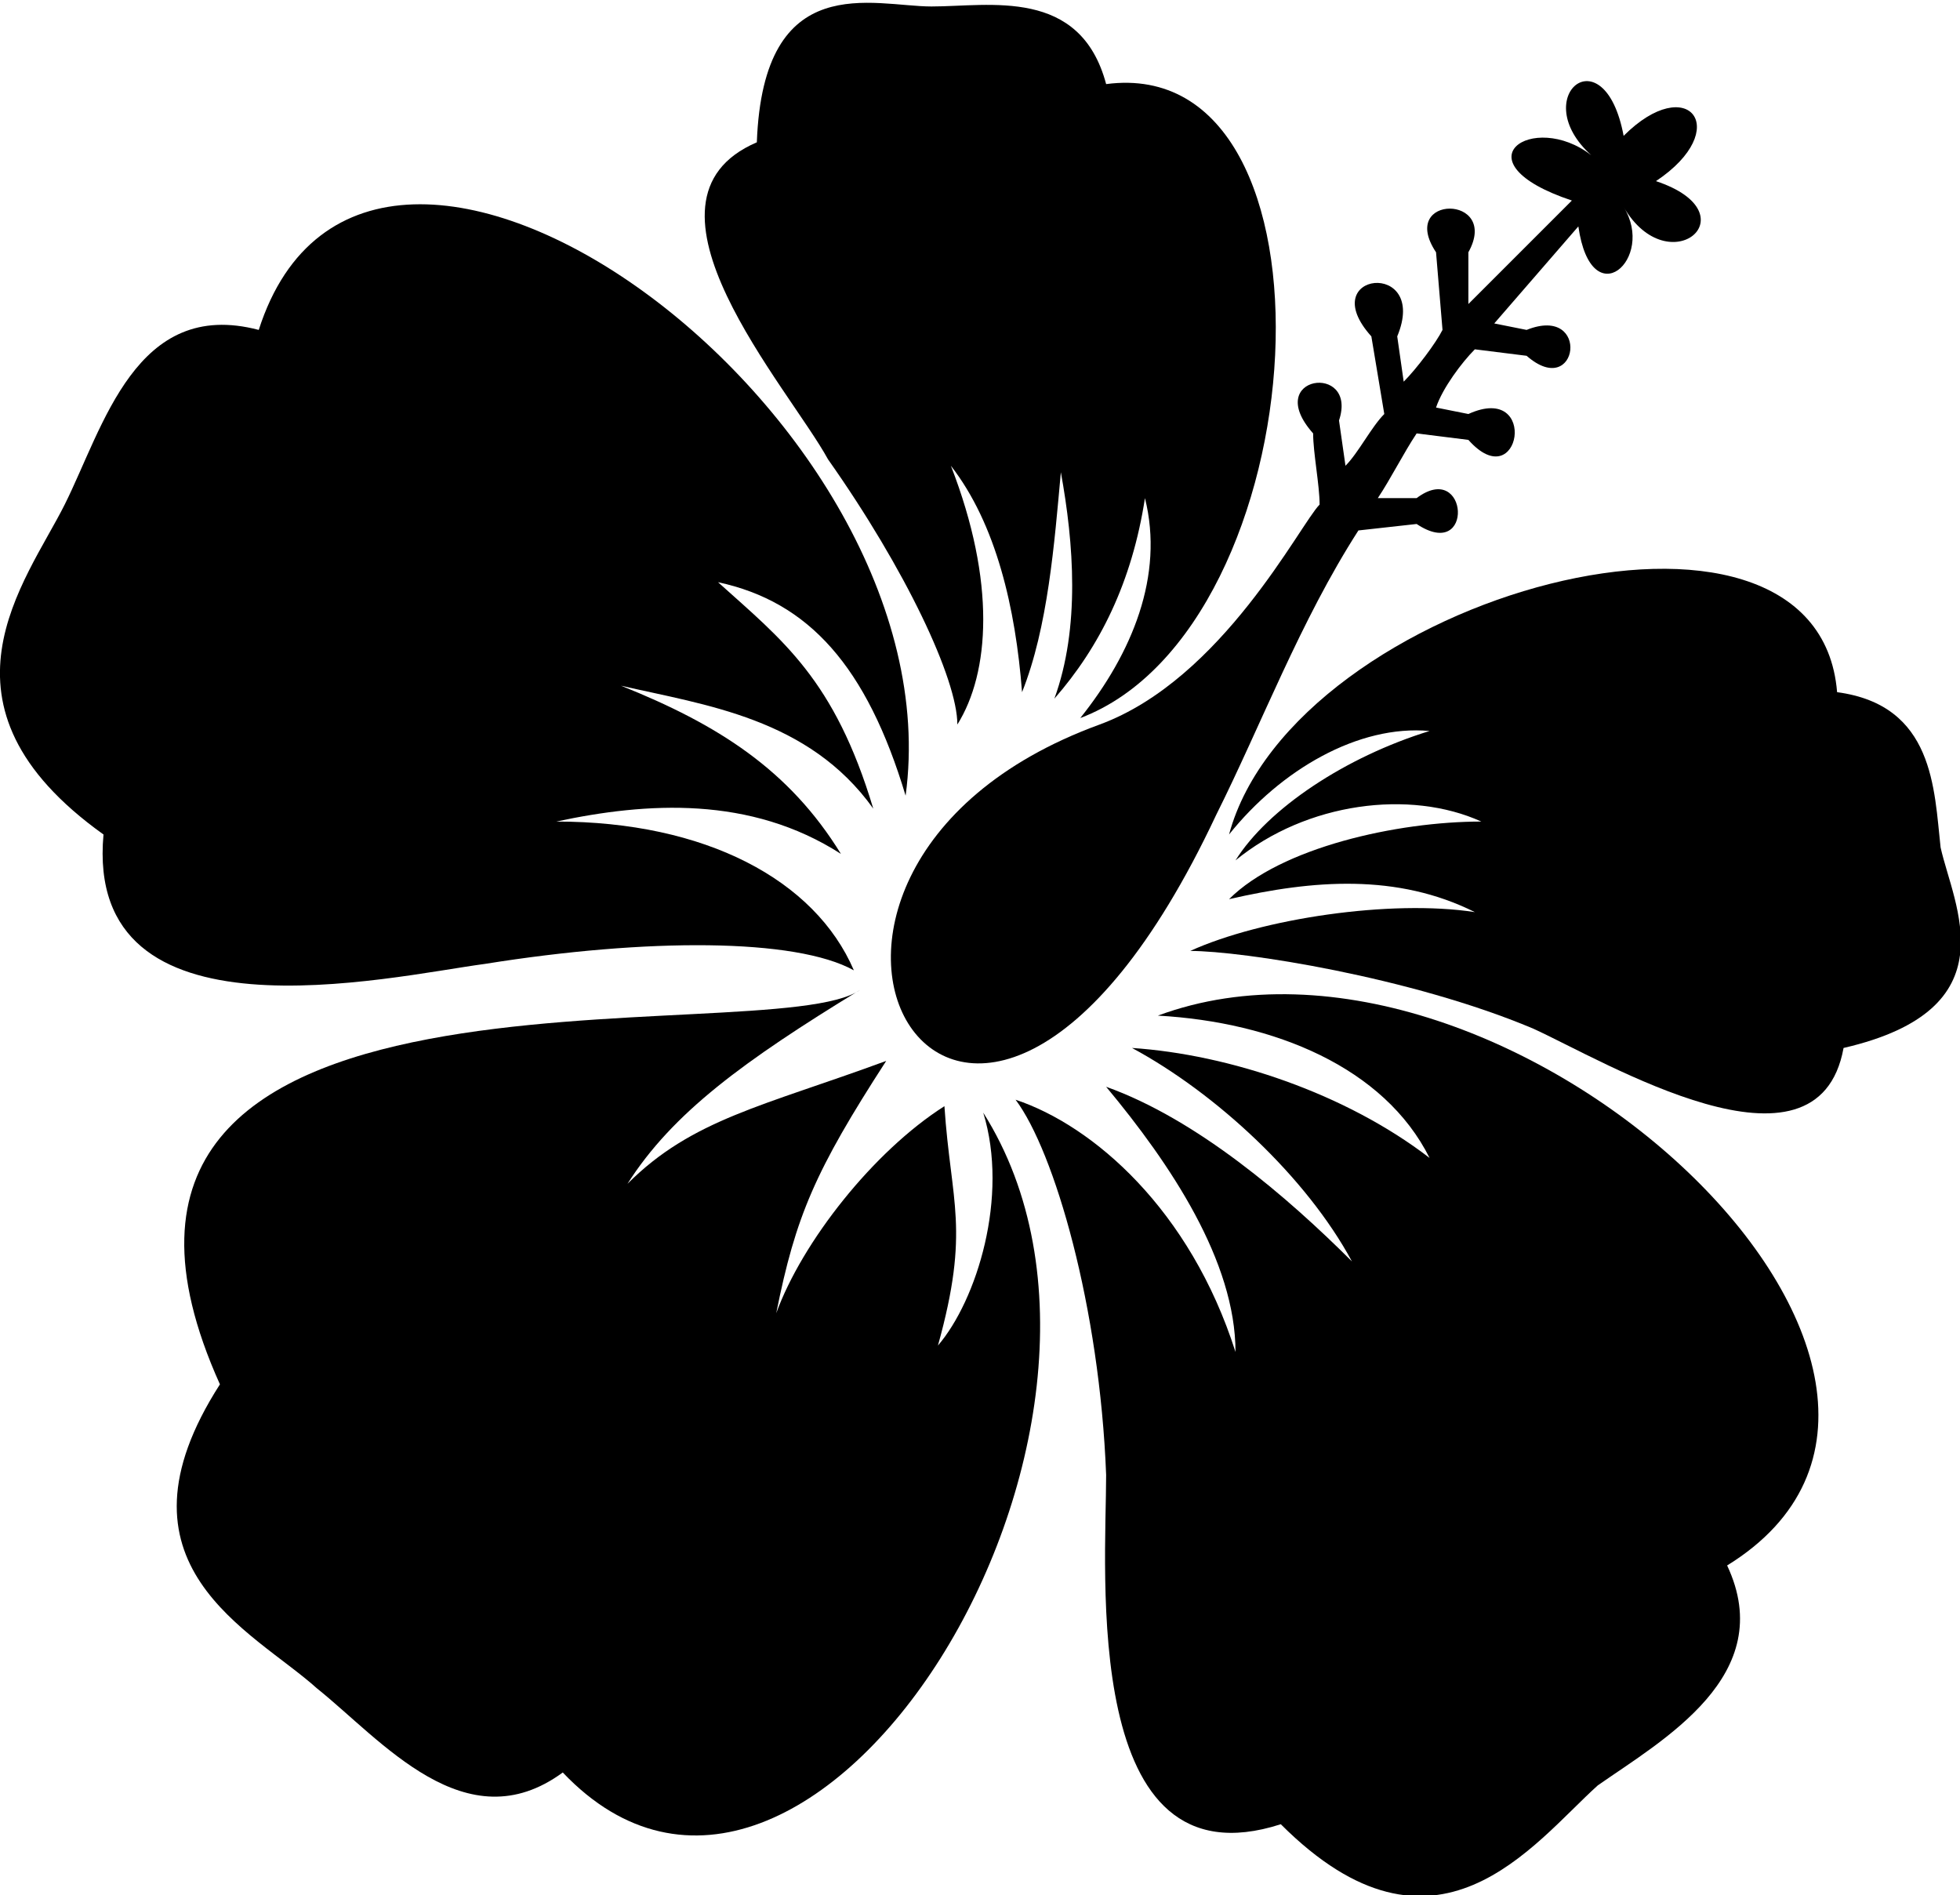 <svg enable-background="new 0 0 303 293" viewBox="0 0 303 293" xmlns="http://www.w3.org/2000/svg"><path d="m 132 150 c -9 -5 -32 -5 -57 -1 -15 2 -62 13 -59 -20 -28 -20 -12 -39 -6 -51 s 11 -32 30 -27 c 17 -53 108 13 100 72 -6 -20 -15 -30 -29 -33 10 9 18 15 24 35 -10 -14 -26 -16 -39 -19 15 6 26 13 34 26 -14 -9 -30 -8 -44 -5 23 0 40 9 46 23 z"/><path d="m 133 153 c -14 10 -131 -10 -99 61 -18 28 5 38 15 47 10 8 23 24 38 13 38 40 96 -53 65 -102 4 13 -1 29 -7 36 5 -18 2 -22 1 -37 -11 7 -22 21 -26 32 3 -15 6 -22 17 -39 -19 7 -30 9 -40 19 7 -11 18 -19 36 -30 z"/><path d="m 157 170 c 6 8 13 32 14 58 0 15 -4 64 27 54 24 24 39 3 49 -6 10 -7 28 -17 20 -34 47 -29 -34 -105 -88 -85 18 1 35 8 42 22 -13 -10 -31 -16 -46 -17 13 7 27 20 34 33 -10 -10 -24 -22 -38 -27 10 12 20 27 20 41 -7 -22 -22 -35 -34 -39 z"/><path d="m 184 147 c 8 0 34 4 53 12 11 5 44 25 48 3 26 -6 17 -22 15 -31 -1 -9 -1 -22 -16 -24 -3 -37 -84 -15 -94 22 8 -10 20 -17 31 -16 -13 4 -25 12 -30 20 11 -9 27 -11 38 -6 -13 0 -31 4 -39 12 13 -3 26 -4 38 2 -13 -2 -33 1 -44 6 z"/><path d="m 148 112 c 0 -7 -8 -24 -20 -41 -6 -11 -32 -40 -11 -49 1 -27 18 -21 27 -21 s 23 -3 27 12 c 38 -5 33 84 -4 98 8 -10 13 -22 10 -34 -2 13 -7 23 -14 31 4 -11 3 -24 1 -35 -1 11 -2 24 -6 34 -1 -13 -4 -26 -11 -35 7 18 6 32 1 40 z"/><path d="m 170 112 c 19 -7 31 -31 34 -34 0 -3 -1 -8 -1 -11 -8 -9 7 -11 4 -2 l 1 7 c 2 -2 4 -6 6 -8 l -2 -12 c -9 -10 9 -12 4 0 l 1 7 c 2 -2 5 -6 6 -8 l -1 -12 c -6 -9 10 -9 5 0 v 8 l 16 -16 c -18 -6 -6 -14 3 -7 -10 -9 2 -19 5 -3 10 -10 17 -1 5 7 15 5 2 16 -5 4 5 8 -5 17 -7 3 l -13 15 5 1 c 10 -4 8 11 0 4 l -8 -1 c -2 2 -5 6 -6 9 l 5 1 c 11 -5 8 13 0 4 l -8 -1 c -2 3 -4 7 -6 10 h 6 c 8 -6 9 10 0 4 l -9 1 c -9 14 -15 30 -22 44 -39 83 -81 9 -18 -14 z"/></svg>